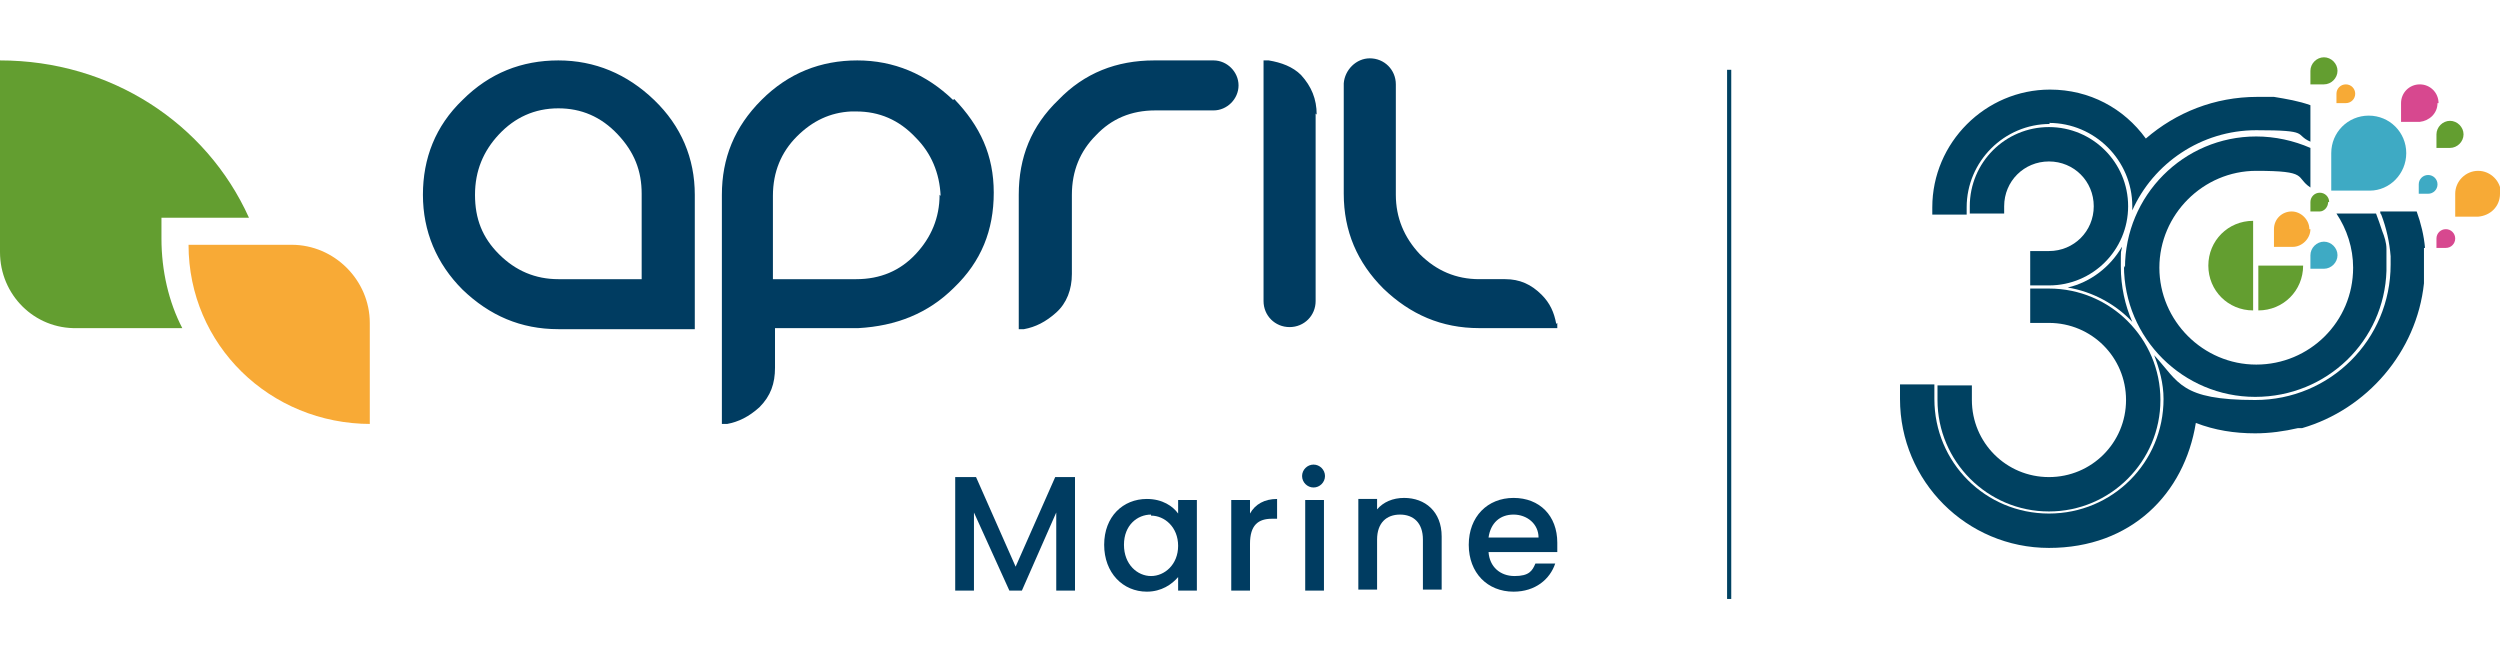 <?xml version="1.0" encoding="UTF-8"?>
<svg id="Calque_1" xmlns="http://www.w3.org/2000/svg" width="240" height="63" baseProfile="tiny" version="1.2" viewBox="0 0 240 63">
  <!-- Generator: Adobe Illustrator 29.4.0, SVG Export Plug-In . SVG Version: 2.1.0 Build 152)  -->
  <g>
    <g>
      <path d="M196.7,11.8c4.4,0,8,3.6,8,8s0,.3,0,.4c2-4.5,6.6-7.7,11.9-7.7s3.6.4,5.2,1.1v-3.5c-1.1-.4-2.3-.6-3.5-.8,0,0,0,0,0,0,0,0,0,0,0,0-.1,0-.2,0-.3,0,0,0,0,0,0,0-.1,0-.2,0-.3,0,0,0,0,0,0,0-.2,0-.4,0-.7,0,0,0,0,0,0,0-.1,0-.2,0-.3,0-4.1,0-7.8,1.5-10.7,4-2.1-2.9-5.4-4.7-9.2-4.7-6.2,0-11.3,5.1-11.3,11.3v.7h3.3v-.7c0-4.4,3.6-8,8-8Z" fill="#004161"/>
      <path d="M196.7,27.4c4.2,0,7.6-3.4,7.6-7.6s-3.4-7.6-7.6-7.6-7.6,3.4-7.6,7.6v.7h3.3v-.7c0-2.4,1.9-4.3,4.3-4.3s4.3,1.9,4.3,4.3-1.9,4.3-4.3,4.3h-1.8v3.3h1.8Z" fill="#004161"/>
      <path d="M203.9,25.5c0,7,5.7,12.6,12.6,12.6s12.4-5.4,12.6-12.1h0c0-.5,0-1,0-1.5,0,0,0,0,0,0,0,0,0,0,0,0,0-.2,0-.4,0-.6h0c0-.6-.2-1.2-.4-1.7h0c-.2-.6-.4-1.2-.6-1.7h-3.8c1,1.5,1.6,3.3,1.6,5.2,0,5.2-4.2,9.3-9.3,9.3s-9.3-4.2-9.3-9.3,4.2-9.3,9.3-9.3,3.7.6,5.2,1.6v-3.8c-1.6-.7-3.4-1.1-5.2-1.1-7,0-12.6,5.7-12.6,12.6Z" fill="#004161"/>
      <path d="M196.7,49.1c5.9,0,10.7-4.8,10.7-10.7s-4.8-10.7-10.7-10.7h-1.8v3.3h1.8c4.1,0,7.4,3.3,7.4,7.4s-3.3,7.4-7.4,7.4-7.4-3.3-7.4-7.4v-1.4h-3.3v1.4c0,5.9,4.8,10.7,10.7,10.7Z" fill="#004161"/>
      <path d="M203.7,23.7c-1.1,1.9-3,3.4-5.2,3.9,2.4.4,4.6,1.6,6.2,3.3-.7-1.6-1.1-3.4-1.1-5.3s0-1.2.1-1.8Z" fill="#004161"/>
      <path d="M232.8,23.8h0c-.1-1.2-.4-2.4-.8-3.5h-3.5c0,.1,0,.2.1.3.5,1.3.8,2.7.9,4,0,0,0,0,0,0,0,0,0,0,0,0,0,.3,0,.5,0,.8,0,7.2-5.8,13-13,13s-7.3-1.7-9.7-4.3c.5,1.3.9,2.7.9,4.2,0,6.1-4.9,11-11,11s-11-4.9-11-11v-1.4h-3.3v1.4c0,7.9,6.4,14.3,14.3,14.3s13-5.2,14.1-12c1.8.7,3.7,1,5.7,1,1.4,0,2.8-.2,4.1-.5,0,0,0,0,0,0,0,0,0,0,.1,0,0,0,0,0,.1,0,0,0,0,0,0,0,0,0,.1,0,.2,0,0,0,0,0,0,0,6.2-1.8,11-7.3,11.7-13.9h0c0-.6,0-1.2,0-1.7s0-1.2,0-1.7Z" fill="#004161"/>
    </g>
    <g>
      <path d="M216.8,29.8s0,0,0,0c2.4,0,4.3-1.9,4.3-4.3h-4.3v4.3Z" fill="#639e30"/>
      <path d="M216.3,21.2c-2.4,0-4.3,1.9-4.3,4.3,0,2.4,1.9,4.3,4.3,4.3v-8.7Z" fill="#639e30"/>
      <path d="M221.8,22c0,.9-.8,1.7-1.7,1.7h-1.8s0-1.7,0-1.7c0-1,.8-1.7,1.7-1.7s1.7.8,1.7,1.7Z" fill="#f7aa36"/>
      <path d="M224.4,24.5c0,.7-.6,1.3-1.3,1.3h-1.3s0-1.3,0-1.3c0-.7.6-1.3,1.3-1.3s1.3.6,1.3,1.3Z" fill="#3eaac4"/>
      <path d="M223.5,19.4c0,.5-.4.9-.8.9h-.9s0-.9,0-.9c0-.5.4-.9.9-.9s.9.4.9.9Z" fill="#639e30"/>
      <path d="M224.4,6.8c0,.7-.6,1.3-1.3,1.3h-1.3s0-1.3,0-1.3c0-.7.6-1.3,1.3-1.3s1.3.6,1.3,1.3Z" fill="#639e30"/>
      <path d="M236.5,12.9c0,.7-.6,1.3-1.3,1.3h-1.3s0-1.3,0-1.3c0-.7.6-1.3,1.3-1.3s1.3.6,1.3,1.3Z" fill="#639e30"/>
      <path d="M240,18.6c0,1.2-.9,2.1-2.1,2.2h-2.2s0-2.2,0-2.2c0-1.2,1-2.2,2.2-2.2s2.2,1,2.2,2.2Z" fill="#f7aa36"/>
      <path d="M231,14.7c0,2-1.6,3.6-3.5,3.6h-3.7s0-3.6,0-3.6c0-2,1.6-3.6,3.6-3.6s3.6,1.6,3.6,3.6Z" fill="#3eaac4"/>
      <path d="M226.1,9c0,.5-.4.9-.9.9h-.9s0-.9,0-.9c0-.5.4-.9.9-.9s.9.4.9.9Z" fill="#f7aa36"/>
      <path d="M234,9.9c0,1-.8,1.7-1.7,1.8h-1.8s0-1.8,0-1.8c0-1,.8-1.8,1.8-1.8s1.8.8,1.8,1.8Z" fill="#d7488f"/>
      <path d="M235.7,22.9c0,.5-.4.9-.9.9h-.9s0-.9,0-.9c0-.5.4-.9.9-.9s.9.4.9.9Z" fill="#d7488f"/>
      <path d="M234,17.7c0,.5-.4.9-.9.9h-.9s0-.9,0-.9c0-.5.4-.9.9-.9s.9.4.9.9Z" fill="#3eaac4"/>
    </g>
  </g>
  <rect x="165.8" y="6.7" width=".4" height="50.8" fill="#004161"/>
  <g>
    <g>
      <path d="M91.8,45.8h1.9l3.8,8.6,3.8-8.6h1.9v10.9h-1.8v-7.5l-3.3,7.5h-1.2l-3.4-7.5v7.5h-1.8v-10.9Z" fill="#003c61"/>
      <path d="M110.1,47.9c1.5,0,2.5.7,3,1.4v-1.3h1.8v8.7h-1.8v-1.3c-.6.7-1.6,1.4-3,1.4-2.3,0-4.1-1.8-4.1-4.5s1.8-4.4,4.1-4.4ZM110.5,49.4c-1.3,0-2.6,1-2.6,2.9s1.3,3,2.6,3,2.6-1.1,2.6-2.9-1.3-2.9-2.6-2.9Z" fill="#003c61"/>
      <path d="M120,56.7h-1.8v-8.7h1.8v1.3c.5-.9,1.4-1.4,2.6-1.4v1.9h-.5c-1.3,0-2.1.6-2.1,2.4v4.6Z" fill="#003c61"/>
      <path d="M125,45.7c0-.6.5-1.1,1.1-1.1s1.1.5,1.1,1.1-.5,1.1-1.1,1.1-1.1-.5-1.1-1.1ZM125.3,48h1.8v8.7h-1.8v-8.7Z" fill="#003c61"/>
      <path d="M136.6,51.8c0-1.6-.9-2.4-2.2-2.4s-2.2.8-2.2,2.4v4.8h-1.8v-8.7h1.8v1c.6-.7,1.5-1.1,2.6-1.1,2,0,3.6,1.3,3.6,3.7v5.1h-1.8v-4.8Z" fill="#003c61"/>
      <path d="M145.3,56.8c-2.5,0-4.3-1.8-4.3-4.5s1.8-4.5,4.3-4.5,4.2,1.7,4.2,4.3,0,.6,0,.9h-6.6c.1,1.4,1.1,2.3,2.5,2.3s1.7-.5,2-1.2h1.9c-.5,1.5-1.9,2.7-4,2.7ZM142.9,51.6h4.8c0-1.3-1.1-2.2-2.4-2.2s-2.2.8-2.4,2.2Z" fill="#003c61"/>
    </g>
    <path d="M15.6,20.9h8.3C19.8,11.8,10.6,5.8,0,5.8v18.4c0,4.1,3.3,7.4,7.4,7.3h10.1c-1.3-2.5-2-5.5-2-8.6v-2Z" fill="#639e30"/>
    <path d="M35.6,40.7c-9.7,0-17.5-7.6-17.5-17.2h9.9c4.1,0,7.5,3.4,7.5,7.5v9.7Z" fill="#f8aa36"/>
    <g>
      <path d="M126.4,11h0c0-1.5-.5-2.7-1.5-3.8-.8-.8-1.9-1.2-3.1-1.4h-.5c0,0,0,13.9,0,13.9h0v9.2c0,1.4,1.1,2.5,2.5,2.5s2.5-1.1,2.5-2.5v-8.7h0v-9.3ZM116.4,5.8h-5.6c-3.6,0-6.7,1.2-9.2,3.8-2.6,2.5-3.8,5.5-3.8,9.1v12.9h.5c1.1-.2,2.1-.7,3.1-1.6s1.5-2.2,1.5-3.7v-7.6h0c0-2.3.8-4.2,2.3-5.7,1.5-1.6,3.4-2.4,5.7-2.4h5.6c1.3,0,2.4-1.1,2.4-2.4s-1.1-2.4-2.4-2.4ZM149.4,31.1c-.2-1.1-.6-2-1.4-2.8h0c-1-1-2.1-1.5-3.5-1.5h-2.5c-2.2,0-4.1-.8-5.7-2.4-1.5-1.6-2.3-3.5-2.3-5.7h0v-10.6c0-1.4-1.1-2.5-2.5-2.5h0c-1.3,0-2.4,1.1-2.5,2.4v.2h0v6.2h0v4.2c0,3.6,1.3,6.6,3.8,9.1,2.6,2.5,5.6,3.8,9.2,3.8h7.5v-.5ZM62.8,9.6c-2.6-2.5-5.7-3.8-9.2-3.8s-6.6,1.2-9.2,3.8c-2.6,2.5-3.8,5.6-3.8,9.1s1.3,6.6,3.8,9.1c2.6,2.5,5.6,3.8,9.2,3.8h13.1v-12.9c0-3.5-1.3-6.6-3.9-9.1h0ZM61.6,26.8h-8c-2.2,0-4.1-.8-5.7-2.4s-2.3-3.4-2.3-5.7h0c0-2.3.8-4.2,2.3-5.8s3.4-2.5,5.7-2.5h0c2.2,0,4.1.8,5.7,2.5s2.3,3.5,2.3,5.7v8.1h0Z" fill="#003c61"/>
      <path d="M91.5,9.6h0c-2.6-2.5-5.7-3.8-9.2-3.8s-6.6,1.2-9.2,3.8-3.8,5.6-3.8,9.1v22h.5c1.1-.2,2.1-.7,3.1-1.6,1.1-1.1,1.5-2.3,1.5-3.8v-3.8h8c3.6-.2,6.7-1.4,9.2-3.9,2.6-2.5,3.8-5.5,3.8-9.1s-1.3-6.4-3.8-9ZM90.2,18.7h0c0,2.2-.8,4.1-2.3,5.7-1.5,1.6-3.4,2.4-5.7,2.4h-8v-8h0c0-2.3.8-4.2,2.3-5.7,1.5-1.5,3.2-2.3,5.2-2.4h0c0,0,.5,0,.5,0,2.2,0,4.1.8,5.7,2.5,1.5,1.5,2.3,3.4,2.4,5.6h0Z" fill="#003c61"/>
    </g>
  </g>
</svg>